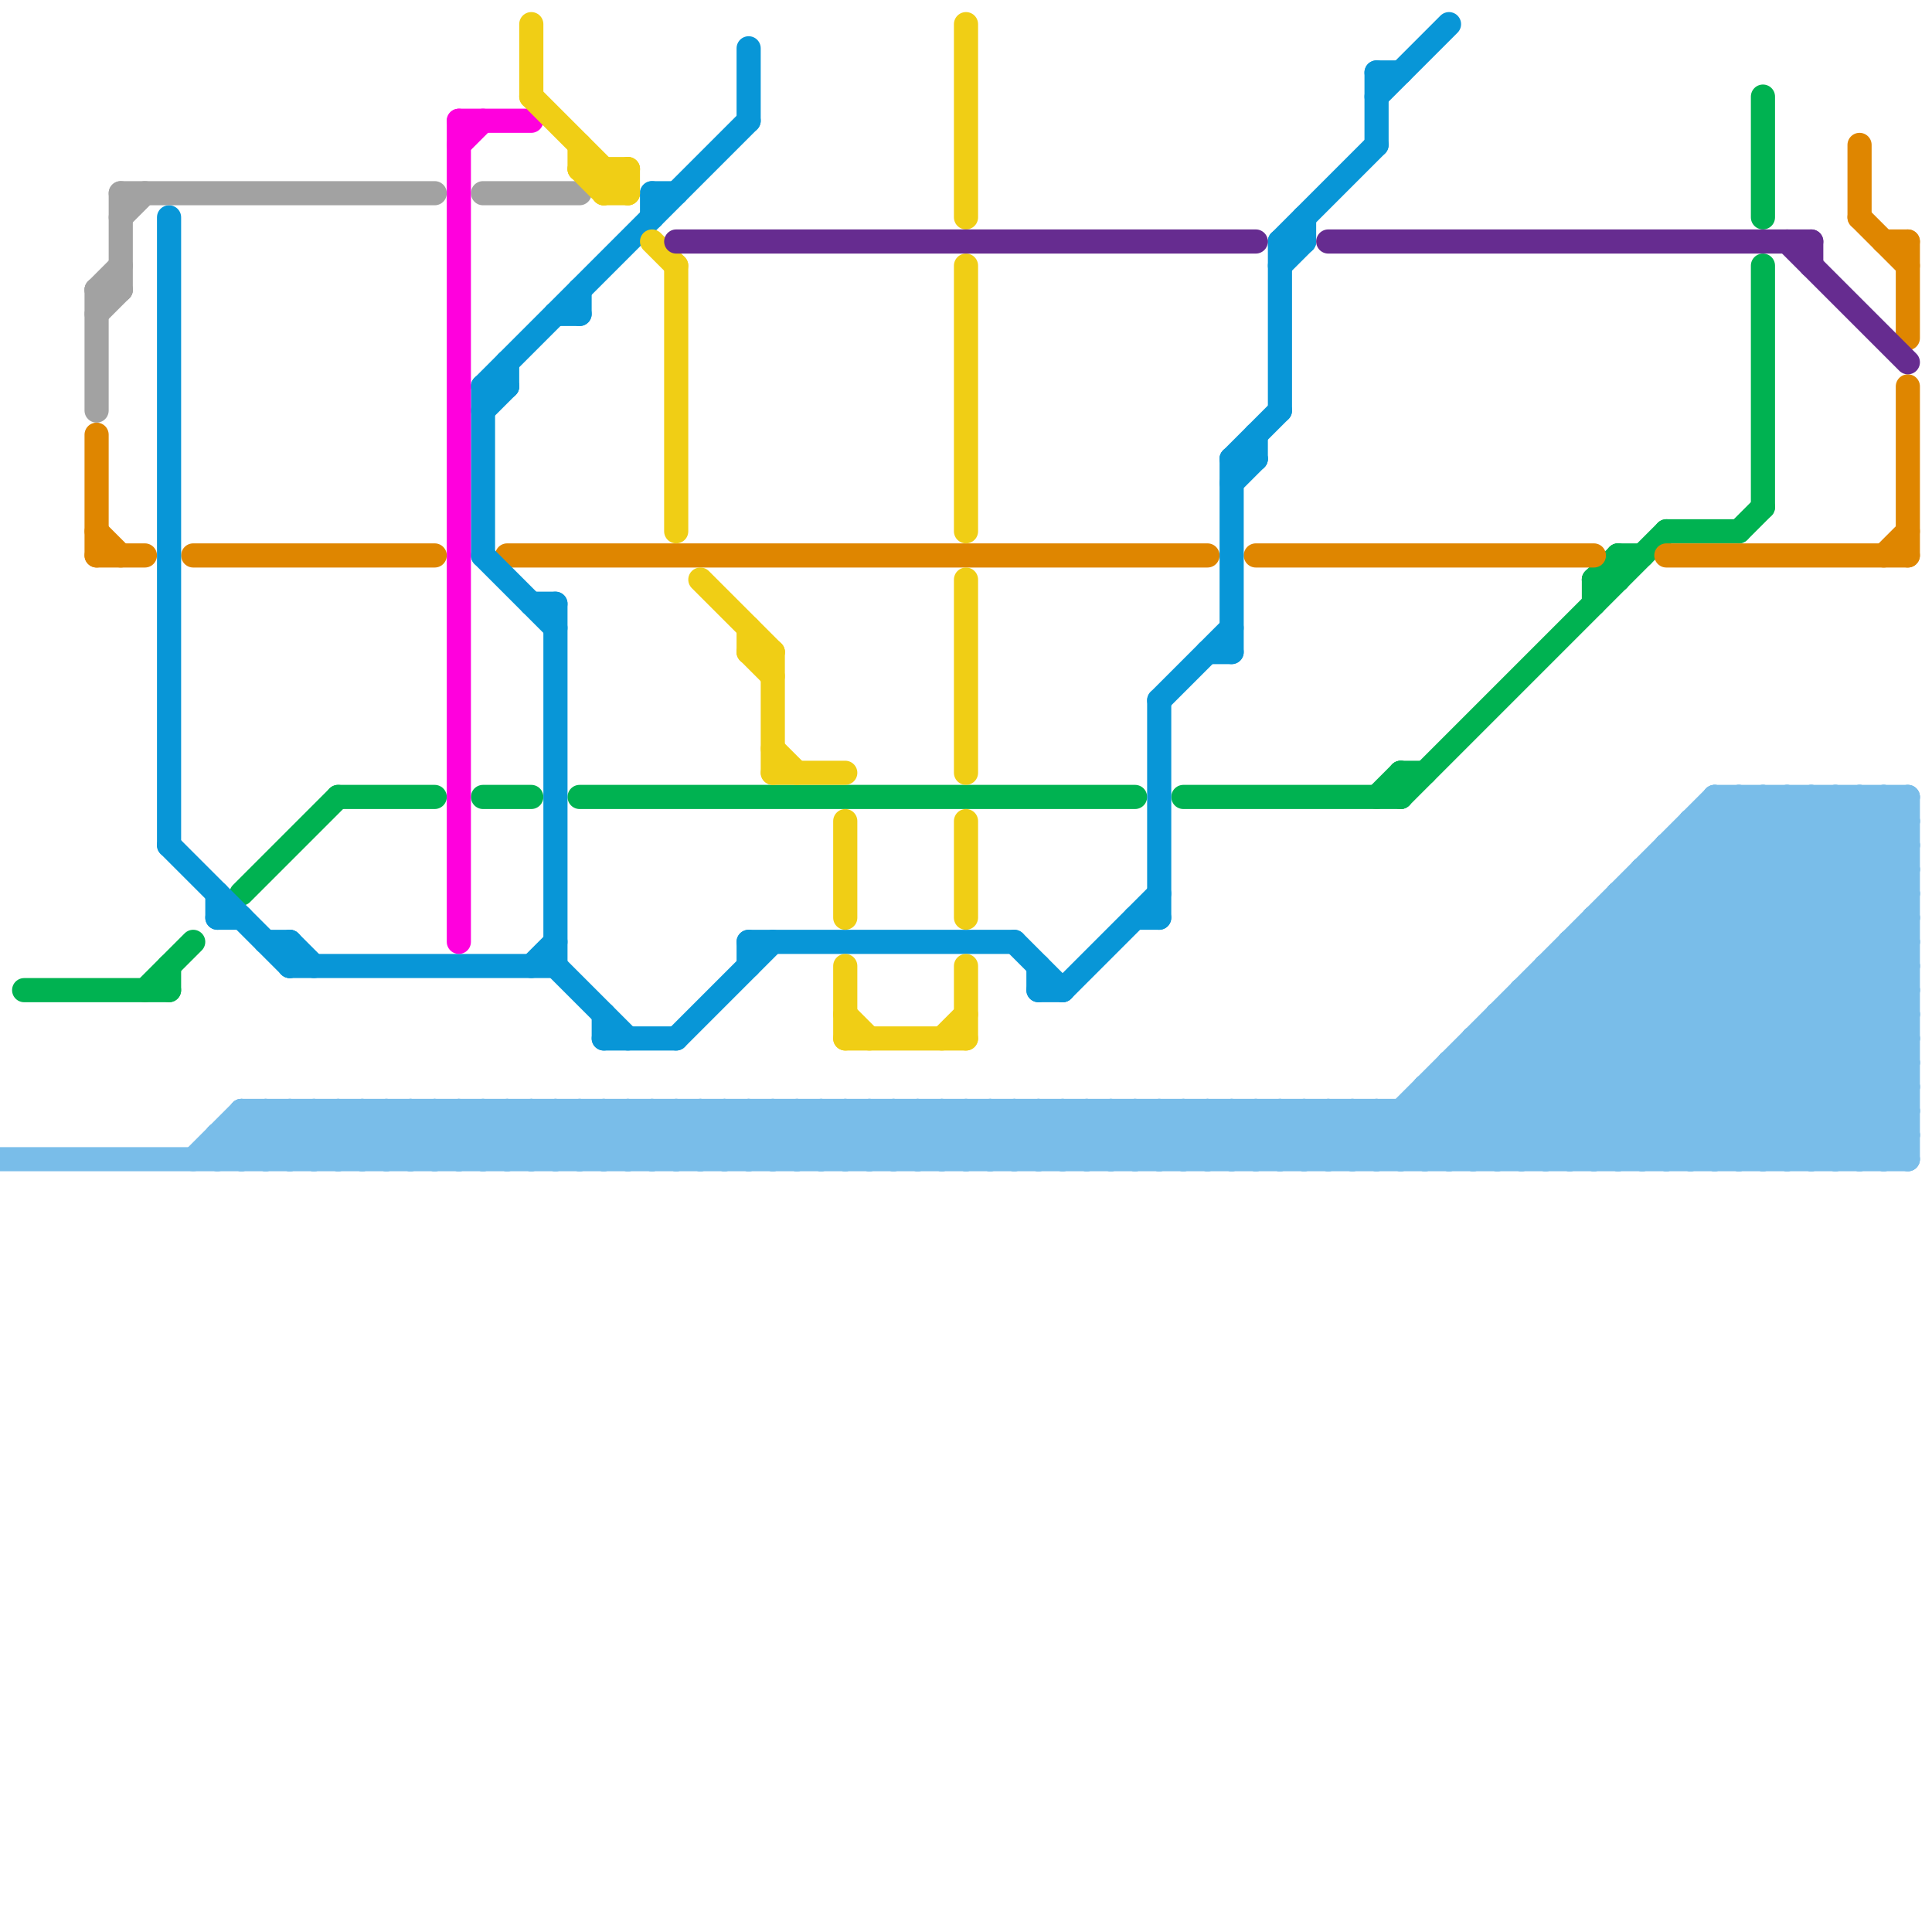 
<svg version="1.1" xmlns="http://www.w3.org/2000/svg" viewBox="0 0 80 80">
<style>line { stroke-width: 1; fill: none; stroke-linecap: round; stroke-linejoin: round; } .c0 { stroke: #79bde9 } .c1 { stroke: #00b251 } .c2 { stroke: #df8600 } .c3 { stroke: #0896d7 } .c4 { stroke: #a2a2a2 } .c5 { stroke: #ff00dd } .c6 { stroke: #f0ce15 } .c7 { stroke: #662c90 }</style><line class="c0" x1="33" y1="46" x2="33" y2="48"/><line class="c0" x1="20" y1="48" x2="22" y2="46"/><line class="c0" x1="25" y1="48" x2="27" y2="46"/><line class="c0" x1="23" y1="46" x2="25" y2="48"/><line class="c0" x1="78" y1="33" x2="79" y2="34"/><line class="c0" x1="71" y1="34" x2="79" y2="42"/><line class="c0" x1="60" y1="45" x2="63" y2="48"/><line class="c0" x1="53" y1="46" x2="53" y2="48"/><line class="c0" x1="65" y1="39" x2="65" y2="48"/><line class="c0" x1="35" y1="46" x2="35" y2="48"/><line class="c0" x1="69" y1="35" x2="69" y2="48"/><line class="c0" x1="74" y1="33" x2="74" y2="48"/><line class="c0" x1="65" y1="40" x2="73" y2="48"/><line class="c0" x1="19" y1="46" x2="19" y2="48"/><line class="c0" x1="34" y1="46" x2="34" y2="48"/><line class="c0" x1="54" y1="46" x2="56" y2="48"/><line class="c0" x1="59" y1="45" x2="62" y2="48"/><line class="c0" x1="68" y1="36" x2="79" y2="47"/><line class="c0" x1="55" y1="46" x2="55" y2="48"/><line class="c0" x1="46" y1="48" x2="48" y2="46"/><line class="c0" x1="60" y1="48" x2="75" y2="33"/><line class="c0" x1="50" y1="46" x2="52" y2="48"/><line class="c0" x1="49" y1="46" x2="49" y2="48"/><line class="c0" x1="39" y1="46" x2="39" y2="48"/><line class="c0" x1="52" y1="48" x2="54" y2="46"/><line class="c0" x1="36" y1="46" x2="36" y2="48"/><line class="c0" x1="34" y1="46" x2="36" y2="48"/><line class="c0" x1="39" y1="48" x2="41" y2="46"/><line class="c0" x1="71" y1="48" x2="79" y2="40"/><line class="c0" x1="48" y1="48" x2="50" y2="46"/><line class="c0" x1="70" y1="48" x2="79" y2="39"/><line class="c0" x1="11" y1="46" x2="11" y2="48"/><line class="c0" x1="29" y1="48" x2="31" y2="46"/><line class="c0" x1="49" y1="46" x2="51" y2="48"/><line class="c0" x1="60" y1="44" x2="79" y2="44"/><line class="c0" x1="38" y1="48" x2="40" y2="46"/><line class="c0" x1="62" y1="42" x2="68" y2="48"/><line class="c0" x1="36" y1="46" x2="38" y2="48"/><line class="c0" x1="69" y1="35" x2="79" y2="45"/><line class="c0" x1="73" y1="33" x2="79" y2="39"/><line class="c0" x1="67" y1="37" x2="78" y2="48"/><line class="c0" x1="13" y1="48" x2="15" y2="46"/><line class="c0" x1="66" y1="48" x2="79" y2="35"/><line class="c0" x1="17" y1="46" x2="19" y2="48"/><line class="c0" x1="64" y1="40" x2="79" y2="40"/><line class="c0" x1="72" y1="33" x2="72" y2="48"/><line class="c0" x1="71" y1="33" x2="79" y2="41"/><line class="c0" x1="62" y1="42" x2="79" y2="42"/><line class="c0" x1="63" y1="41" x2="79" y2="41"/><line class="c0" x1="40" y1="48" x2="42" y2="46"/><line class="c0" x1="67" y1="37" x2="79" y2="37"/><line class="c0" x1="9" y1="47" x2="10" y2="48"/><line class="c0" x1="15" y1="48" x2="17" y2="46"/><line class="c0" x1="70" y1="35" x2="79" y2="44"/><line class="c0" x1="9" y1="47" x2="79" y2="47"/><line class="c0" x1="24" y1="48" x2="26" y2="46"/><line class="c0" x1="78" y1="48" x2="79" y2="47"/><line class="c0" x1="28" y1="46" x2="30" y2="48"/><line class="c0" x1="63" y1="42" x2="69" y2="48"/><line class="c0" x1="61" y1="43" x2="66" y2="48"/><line class="c0" x1="57" y1="46" x2="59" y2="48"/><line class="c0" x1="12" y1="46" x2="14" y2="48"/><line class="c0" x1="37" y1="46" x2="37" y2="48"/><line class="c0" x1="26" y1="48" x2="28" y2="46"/><line class="c0" x1="48" y1="46" x2="50" y2="48"/><line class="c0" x1="29" y1="46" x2="29" y2="48"/><line class="c0" x1="23" y1="46" x2="23" y2="48"/><line class="c0" x1="38" y1="46" x2="38" y2="48"/><line class="c0" x1="73" y1="48" x2="79" y2="42"/><line class="c0" x1="71" y1="33" x2="71" y2="48"/><line class="c0" x1="16" y1="48" x2="18" y2="46"/><line class="c0" x1="14" y1="46" x2="16" y2="48"/><line class="c0" x1="50" y1="48" x2="52" y2="46"/><line class="c0" x1="57" y1="46" x2="57" y2="48"/><line class="c0" x1="32" y1="46" x2="34" y2="48"/><line class="c0" x1="55" y1="48" x2="57" y2="46"/><line class="c0" x1="67" y1="48" x2="79" y2="36"/><line class="c0" x1="58" y1="46" x2="58" y2="48"/><line class="c0" x1="72" y1="48" x2="79" y2="41"/><line class="c0" x1="66" y1="39" x2="75" y2="48"/><line class="c0" x1="67" y1="38" x2="77" y2="48"/><line class="c0" x1="77" y1="33" x2="79" y2="35"/><line class="c0" x1="54" y1="46" x2="54" y2="48"/><line class="c0" x1="38" y1="46" x2="40" y2="48"/><line class="c0" x1="64" y1="40" x2="72" y2="48"/><line class="c0" x1="15" y1="46" x2="15" y2="48"/><line class="c0" x1="10" y1="46" x2="10" y2="48"/><line class="c0" x1="64" y1="48" x2="79" y2="33"/><line class="c0" x1="43" y1="46" x2="45" y2="48"/><line class="c0" x1="31" y1="46" x2="33" y2="48"/><line class="c0" x1="11" y1="48" x2="13" y2="46"/><line class="c0" x1="42" y1="48" x2="44" y2="46"/><line class="c0" x1="40" y1="46" x2="42" y2="48"/><line class="c0" x1="58" y1="46" x2="60" y2="48"/><line class="c0" x1="63" y1="48" x2="78" y2="33"/><line class="c0" x1="21" y1="46" x2="23" y2="48"/><line class="c0" x1="10" y1="46" x2="79" y2="46"/><line class="c0" x1="62" y1="42" x2="62" y2="48"/><line class="c0" x1="40" y1="46" x2="40" y2="48"/><line class="c0" x1="66" y1="38" x2="66" y2="48"/><line class="c0" x1="59" y1="45" x2="79" y2="45"/><line class="c0" x1="70" y1="34" x2="70" y2="48"/><line class="c0" x1="44" y1="48" x2="46" y2="46"/><line class="c0" x1="56" y1="48" x2="71" y2="33"/><line class="c0" x1="28" y1="48" x2="30" y2="46"/><line class="c0" x1="17" y1="46" x2="17" y2="48"/><line class="c0" x1="37" y1="48" x2="39" y2="46"/><line class="c0" x1="22" y1="46" x2="22" y2="48"/><line class="c0" x1="10" y1="47" x2="11" y2="48"/><line class="c0" x1="61" y1="43" x2="79" y2="43"/><line class="c0" x1="77" y1="33" x2="77" y2="48"/><line class="c0" x1="41" y1="46" x2="41" y2="48"/><line class="c0" x1="16" y1="46" x2="18" y2="48"/><line class="c0" x1="25" y1="46" x2="27" y2="48"/><line class="c0" x1="30" y1="48" x2="32" y2="46"/><line class="c0" x1="52" y1="46" x2="54" y2="48"/><line class="c0" x1="53" y1="48" x2="55" y2="46"/><line class="c0" x1="28" y1="46" x2="28" y2="48"/><line class="c0" x1="58" y1="48" x2="73" y2="33"/><line class="c0" x1="69" y1="35" x2="79" y2="35"/><line class="c0" x1="22" y1="46" x2="24" y2="48"/><line class="c0" x1="75" y1="33" x2="79" y2="37"/><line class="c0" x1="18" y1="46" x2="20" y2="48"/><line class="c0" x1="12" y1="46" x2="12" y2="48"/><line class="c0" x1="68" y1="36" x2="68" y2="48"/><line class="c0" x1="48" y1="46" x2="48" y2="48"/><line class="c0" x1="65" y1="39" x2="74" y2="48"/><line class="c0" x1="42" y1="46" x2="44" y2="48"/><line class="c0" x1="42" y1="46" x2="42" y2="48"/><line class="c0" x1="20" y1="46" x2="20" y2="48"/><line class="c0" x1="32" y1="46" x2="32" y2="48"/><line class="c0" x1="68" y1="37" x2="79" y2="48"/><line class="c0" x1="14" y1="46" x2="14" y2="48"/><line class="c0" x1="47" y1="46" x2="49" y2="48"/><line class="c0" x1="54" y1="48" x2="56" y2="46"/><line class="c0" x1="32" y1="48" x2="34" y2="46"/><line class="c0" x1="41" y1="48" x2="43" y2="46"/><line class="c0" x1="47" y1="46" x2="47" y2="48"/><line class="c0" x1="76" y1="48" x2="79" y2="45"/><line class="c0" x1="20" y1="46" x2="22" y2="48"/><line class="c0" x1="43" y1="46" x2="43" y2="48"/><line class="c0" x1="29" y1="46" x2="31" y2="48"/><line class="c0" x1="9" y1="47" x2="9" y2="48"/><line class="c0" x1="71" y1="33" x2="79" y2="33"/><line class="c0" x1="43" y1="48" x2="45" y2="46"/><line class="c0" x1="61" y1="44" x2="65" y2="48"/><line class="c0" x1="46" y1="46" x2="46" y2="48"/><line class="c0" x1="79" y1="33" x2="79" y2="48"/><line class="c0" x1="44" y1="46" x2="46" y2="48"/><line class="c0" x1="73" y1="33" x2="73" y2="48"/><line class="c0" x1="18" y1="48" x2="20" y2="46"/><line class="c0" x1="27" y1="48" x2="29" y2="46"/><line class="c0" x1="74" y1="48" x2="79" y2="43"/><line class="c0" x1="76" y1="33" x2="79" y2="36"/><line class="c0" x1="8" y1="48" x2="10" y2="46"/><line class="c0" x1="26" y1="46" x2="26" y2="48"/><line class="c0" x1="59" y1="46" x2="61" y2="48"/><line class="c0" x1="17" y1="48" x2="19" y2="46"/><line class="c0" x1="15" y1="46" x2="17" y2="48"/><line class="c0" x1="46" y1="46" x2="48" y2="48"/><line class="c0" x1="65" y1="48" x2="79" y2="34"/><line class="c0" x1="45" y1="46" x2="45" y2="48"/><line class="c0" x1="51" y1="46" x2="53" y2="48"/><line class="c0" x1="10" y1="48" x2="12" y2="46"/><line class="c0" x1="67" y1="37" x2="67" y2="48"/><line class="c0" x1="69" y1="48" x2="79" y2="38"/><line class="c0" x1="19" y1="48" x2="21" y2="46"/><line class="c0" x1="62" y1="48" x2="77" y2="33"/><line class="c0" x1="26" y1="46" x2="28" y2="48"/><line class="c0" x1="63" y1="41" x2="63" y2="48"/><line class="c0" x1="16" y1="46" x2="16" y2="48"/><line class="c0" x1="59" y1="45" x2="59" y2="48"/><line class="c0" x1="25" y1="46" x2="25" y2="48"/><line class="c0" x1="34" y1="48" x2="36" y2="46"/><line class="c0" x1="52" y1="46" x2="52" y2="48"/><line class="c0" x1="9" y1="48" x2="11" y2="46"/><line class="c0" x1="41" y1="46" x2="43" y2="48"/><line class="c0" x1="76" y1="33" x2="76" y2="48"/><line class="c0" x1="65" y1="39" x2="79" y2="39"/><line class="c0" x1="64" y1="41" x2="71" y2="48"/><line class="c0" x1="18" y1="46" x2="18" y2="48"/><line class="c0" x1="68" y1="36" x2="79" y2="36"/><line class="c0" x1="69" y1="36" x2="79" y2="46"/><line class="c0" x1="75" y1="48" x2="79" y2="44"/><line class="c0" x1="36" y1="48" x2="38" y2="46"/><line class="c0" x1="27" y1="46" x2="29" y2="48"/><line class="c0" x1="56" y1="46" x2="58" y2="48"/><line class="c0" x1="45" y1="48" x2="47" y2="46"/><line class="c0" x1="75" y1="33" x2="75" y2="48"/><line class="c0" x1="57" y1="48" x2="72" y2="33"/><line class="c0" x1="60" y1="44" x2="60" y2="48"/><line class="c0" x1="64" y1="40" x2="64" y2="48"/><line class="c0" x1="24" y1="46" x2="26" y2="48"/><line class="c0" x1="70" y1="34" x2="79" y2="34"/><line class="c0" x1="33" y1="46" x2="35" y2="48"/><line class="c0" x1="70" y1="34" x2="79" y2="43"/><line class="c0" x1="72" y1="33" x2="79" y2="40"/><line class="c0" x1="60" y1="44" x2="64" y2="48"/><line class="c0" x1="47" y1="48" x2="49" y2="46"/><line class="c0" x1="22" y1="48" x2="24" y2="46"/><line class="c0" x1="78" y1="33" x2="78" y2="48"/><line class="c0" x1="61" y1="43" x2="61" y2="48"/><line class="c0" x1="31" y1="48" x2="33" y2="46"/><line class="c0" x1="53" y1="46" x2="55" y2="48"/><line class="c0" x1="74" y1="33" x2="79" y2="38"/><line class="c0" x1="35" y1="46" x2="37" y2="48"/><line class="c0" x1="12" y1="48" x2="14" y2="46"/><line class="c0" x1="10" y1="46" x2="12" y2="48"/><line class="c0" x1="21" y1="48" x2="23" y2="46"/><line class="c0" x1="19" y1="46" x2="21" y2="48"/><line class="c0" x1="50" y1="46" x2="50" y2="48"/><line class="c0" x1="51" y1="48" x2="53" y2="46"/><line class="c0" x1="44" y1="46" x2="44" y2="48"/><line class="c0" x1="55" y1="46" x2="57" y2="48"/><line class="c0" x1="31" y1="46" x2="31" y2="48"/><line class="c0" x1="14" y1="48" x2="16" y2="46"/><line class="c0" x1="23" y1="48" x2="25" y2="46"/><line class="c0" x1="39" y1="46" x2="41" y2="48"/><line class="c0" x1="21" y1="46" x2="21" y2="48"/><line class="c0" x1="30" y1="46" x2="32" y2="48"/><line class="c0" x1="63" y1="41" x2="70" y2="48"/><line class="c0" x1="51" y1="46" x2="51" y2="48"/><line class="c0" x1="0" y1="48" x2="79" y2="48"/><line class="c0" x1="11" y1="46" x2="13" y2="48"/><line class="c0" x1="59" y1="48" x2="74" y2="33"/><line class="c0" x1="30" y1="46" x2="30" y2="48"/><line class="c0" x1="13" y1="46" x2="13" y2="48"/><line class="c0" x1="68" y1="48" x2="79" y2="37"/><line class="c0" x1="61" y1="48" x2="76" y2="33"/><line class="c0" x1="45" y1="46" x2="47" y2="48"/><line class="c0" x1="66" y1="38" x2="79" y2="38"/><line class="c0" x1="77" y1="48" x2="79" y2="46"/><line class="c0" x1="33" y1="48" x2="35" y2="46"/><line class="c0" x1="66" y1="38" x2="76" y2="48"/><line class="c0" x1="37" y1="46" x2="39" y2="48"/><line class="c0" x1="62" y1="43" x2="67" y2="48"/><line class="c0" x1="56" y1="46" x2="56" y2="48"/><line class="c0" x1="27" y1="46" x2="27" y2="48"/><line class="c0" x1="13" y1="46" x2="15" y2="48"/><line class="c0" x1="49" y1="48" x2="51" y2="46"/><line class="c0" x1="35" y1="48" x2="37" y2="46"/><line class="c0" x1="24" y1="46" x2="24" y2="48"/><line class="c1" x1="6" y1="41" x2="8" y2="39"/><line class="c1" x1="66" y1="24" x2="67" y2="24"/><line class="c1" x1="66" y1="24" x2="66" y2="25"/><line class="c1" x1="1" y1="41" x2="7" y2="41"/><line class="c1" x1="72" y1="22" x2="73" y2="21"/><line class="c1" x1="69" y1="22" x2="72" y2="22"/><line class="c1" x1="66" y1="24" x2="67" y2="23"/><line class="c1" x1="20" y1="33" x2="22" y2="33"/><line class="c1" x1="10" y1="37" x2="14" y2="33"/><line class="c1" x1="14" y1="33" x2="18" y2="33"/><line class="c1" x1="58" y1="32" x2="59" y2="32"/><line class="c1" x1="73" y1="4" x2="73" y2="9"/><line class="c1" x1="49" y1="33" x2="58" y2="33"/><line class="c1" x1="58" y1="32" x2="58" y2="33"/><line class="c1" x1="57" y1="33" x2="58" y2="32"/><line class="c1" x1="67" y1="23" x2="68" y2="23"/><line class="c1" x1="24" y1="33" x2="47" y2="33"/><line class="c1" x1="58" y1="33" x2="69" y2="22"/><line class="c1" x1="73" y1="11" x2="73" y2="21"/><line class="c1" x1="7" y1="40" x2="7" y2="41"/><line class="c1" x1="67" y1="23" x2="67" y2="24"/><line class="c2" x1="78" y1="23" x2="79" y2="22"/><line class="c2" x1="79" y1="16" x2="79" y2="23"/><line class="c2" x1="4" y1="22" x2="5" y2="23"/><line class="c2" x1="8" y1="23" x2="18" y2="23"/><line class="c2" x1="69" y1="23" x2="79" y2="23"/><line class="c2" x1="78" y1="10" x2="79" y2="10"/><line class="c2" x1="77" y1="6" x2="77" y2="9"/><line class="c2" x1="77" y1="9" x2="79" y2="11"/><line class="c2" x1="4" y1="18" x2="4" y2="23"/><line class="c2" x1="52" y1="23" x2="66" y2="23"/><line class="c2" x1="21" y1="23" x2="50" y2="23"/><line class="c2" x1="79" y1="10" x2="79" y2="14"/><line class="c2" x1="4" y1="23" x2="6" y2="23"/><line class="c3" x1="7" y1="35" x2="12" y2="40"/><line class="c3" x1="53" y1="10" x2="57" y2="6"/><line class="c3" x1="48" y1="29" x2="51" y2="26"/><line class="c3" x1="53" y1="10" x2="54" y2="10"/><line class="c3" x1="31" y1="39" x2="42" y2="39"/><line class="c3" x1="20" y1="16" x2="20" y2="23"/><line class="c3" x1="53" y1="11" x2="54" y2="10"/><line class="c3" x1="7" y1="9" x2="7" y2="35"/><line class="c3" x1="57" y1="3" x2="57" y2="6"/><line class="c3" x1="20" y1="23" x2="23" y2="26"/><line class="c3" x1="9" y1="37" x2="9" y2="38"/><line class="c3" x1="43" y1="41" x2="44" y2="41"/><line class="c3" x1="23" y1="25" x2="23" y2="40"/><line class="c3" x1="54" y1="9" x2="54" y2="10"/><line class="c3" x1="47" y1="38" x2="48" y2="38"/><line class="c3" x1="25" y1="43" x2="28" y2="43"/><line class="c3" x1="24" y1="12" x2="24" y2="13"/><line class="c3" x1="53" y1="10" x2="53" y2="17"/><line class="c3" x1="22" y1="25" x2="23" y2="25"/><line class="c3" x1="12" y1="39" x2="13" y2="40"/><line class="c3" x1="48" y1="29" x2="48" y2="38"/><line class="c3" x1="11" y1="39" x2="12" y2="39"/><line class="c3" x1="44" y1="41" x2="48" y2="37"/><line class="c3" x1="50" y1="27" x2="51" y2="27"/><line class="c3" x1="57" y1="4" x2="60" y2="1"/><line class="c3" x1="31" y1="2" x2="31" y2="5"/><line class="c3" x1="20" y1="17" x2="21" y2="16"/><line class="c3" x1="57" y1="3" x2="58" y2="3"/><line class="c3" x1="27" y1="8" x2="28" y2="8"/><line class="c3" x1="21" y1="15" x2="21" y2="16"/><line class="c3" x1="43" y1="40" x2="43" y2="41"/><line class="c3" x1="28" y1="43" x2="32" y2="39"/><line class="c3" x1="22" y1="40" x2="23" y2="39"/><line class="c3" x1="51" y1="19" x2="51" y2="27"/><line class="c3" x1="23" y1="13" x2="24" y2="13"/><line class="c3" x1="27" y1="8" x2="27" y2="9"/><line class="c3" x1="31" y1="39" x2="31" y2="40"/><line class="c3" x1="23" y1="40" x2="26" y2="43"/><line class="c3" x1="51" y1="19" x2="52" y2="19"/><line class="c3" x1="12" y1="39" x2="12" y2="40"/><line class="c3" x1="20" y1="16" x2="31" y2="5"/><line class="c3" x1="42" y1="39" x2="44" y2="41"/><line class="c3" x1="9" y1="38" x2="10" y2="38"/><line class="c3" x1="25" y1="42" x2="25" y2="43"/><line class="c3" x1="52" y1="18" x2="52" y2="19"/><line class="c3" x1="20" y1="16" x2="21" y2="16"/><line class="c3" x1="51" y1="20" x2="52" y2="19"/><line class="c3" x1="12" y1="40" x2="23" y2="40"/><line class="c3" x1="51" y1="19" x2="53" y2="17"/><line class="c4" x1="5" y1="8" x2="18" y2="8"/><line class="c4" x1="20" y1="8" x2="24" y2="8"/><line class="c4" x1="5" y1="9" x2="6" y2="8"/><line class="c4" x1="4" y1="12" x2="5" y2="12"/><line class="c4" x1="4" y1="13" x2="5" y2="12"/><line class="c4" x1="5" y1="8" x2="5" y2="12"/><line class="c4" x1="4" y1="12" x2="5" y2="11"/><line class="c4" x1="4" y1="12" x2="4" y2="17"/><line class="c5" x1="19" y1="6" x2="20" y2="5"/><line class="c5" x1="19" y1="5" x2="19" y2="39"/><line class="c5" x1="19" y1="5" x2="22" y2="5"/><line class="c6" x1="22" y1="1" x2="22" y2="4"/><line class="c6" x1="24" y1="7" x2="25" y2="8"/><line class="c6" x1="40" y1="11" x2="40" y2="22"/><line class="c6" x1="22" y1="4" x2="26" y2="8"/><line class="c6" x1="24" y1="6" x2="24" y2="7"/><line class="c6" x1="35" y1="34" x2="35" y2="38"/><line class="c6" x1="25" y1="8" x2="26" y2="7"/><line class="c6" x1="31" y1="27" x2="32" y2="28"/><line class="c6" x1="40" y1="40" x2="40" y2="43"/><line class="c6" x1="35" y1="42" x2="36" y2="43"/><line class="c6" x1="40" y1="34" x2="40" y2="38"/><line class="c6" x1="32" y1="31" x2="33" y2="32"/><line class="c6" x1="28" y1="11" x2="28" y2="22"/><line class="c6" x1="32" y1="27" x2="32" y2="32"/><line class="c6" x1="35" y1="40" x2="35" y2="43"/><line class="c6" x1="40" y1="1" x2="40" y2="9"/><line class="c6" x1="29" y1="24" x2="32" y2="27"/><line class="c6" x1="35" y1="43" x2="40" y2="43"/><line class="c6" x1="31" y1="27" x2="32" y2="27"/><line class="c6" x1="26" y1="7" x2="26" y2="8"/><line class="c6" x1="32" y1="32" x2="35" y2="32"/><line class="c6" x1="40" y1="24" x2="40" y2="32"/><line class="c6" x1="25" y1="7" x2="25" y2="8"/><line class="c6" x1="39" y1="43" x2="40" y2="42"/><line class="c6" x1="31" y1="26" x2="31" y2="27"/><line class="c6" x1="27" y1="10" x2="28" y2="11"/><line class="c6" x1="25" y1="8" x2="26" y2="8"/><line class="c6" x1="24" y1="7" x2="26" y2="7"/><line class="c7" x1="55" y1="10" x2="75" y2="10"/><line class="c7" x1="28" y1="10" x2="52" y2="10"/><line class="c7" x1="74" y1="10" x2="79" y2="15"/><line class="c7" x1="75" y1="10" x2="75" y2="11"/>


</svg>

